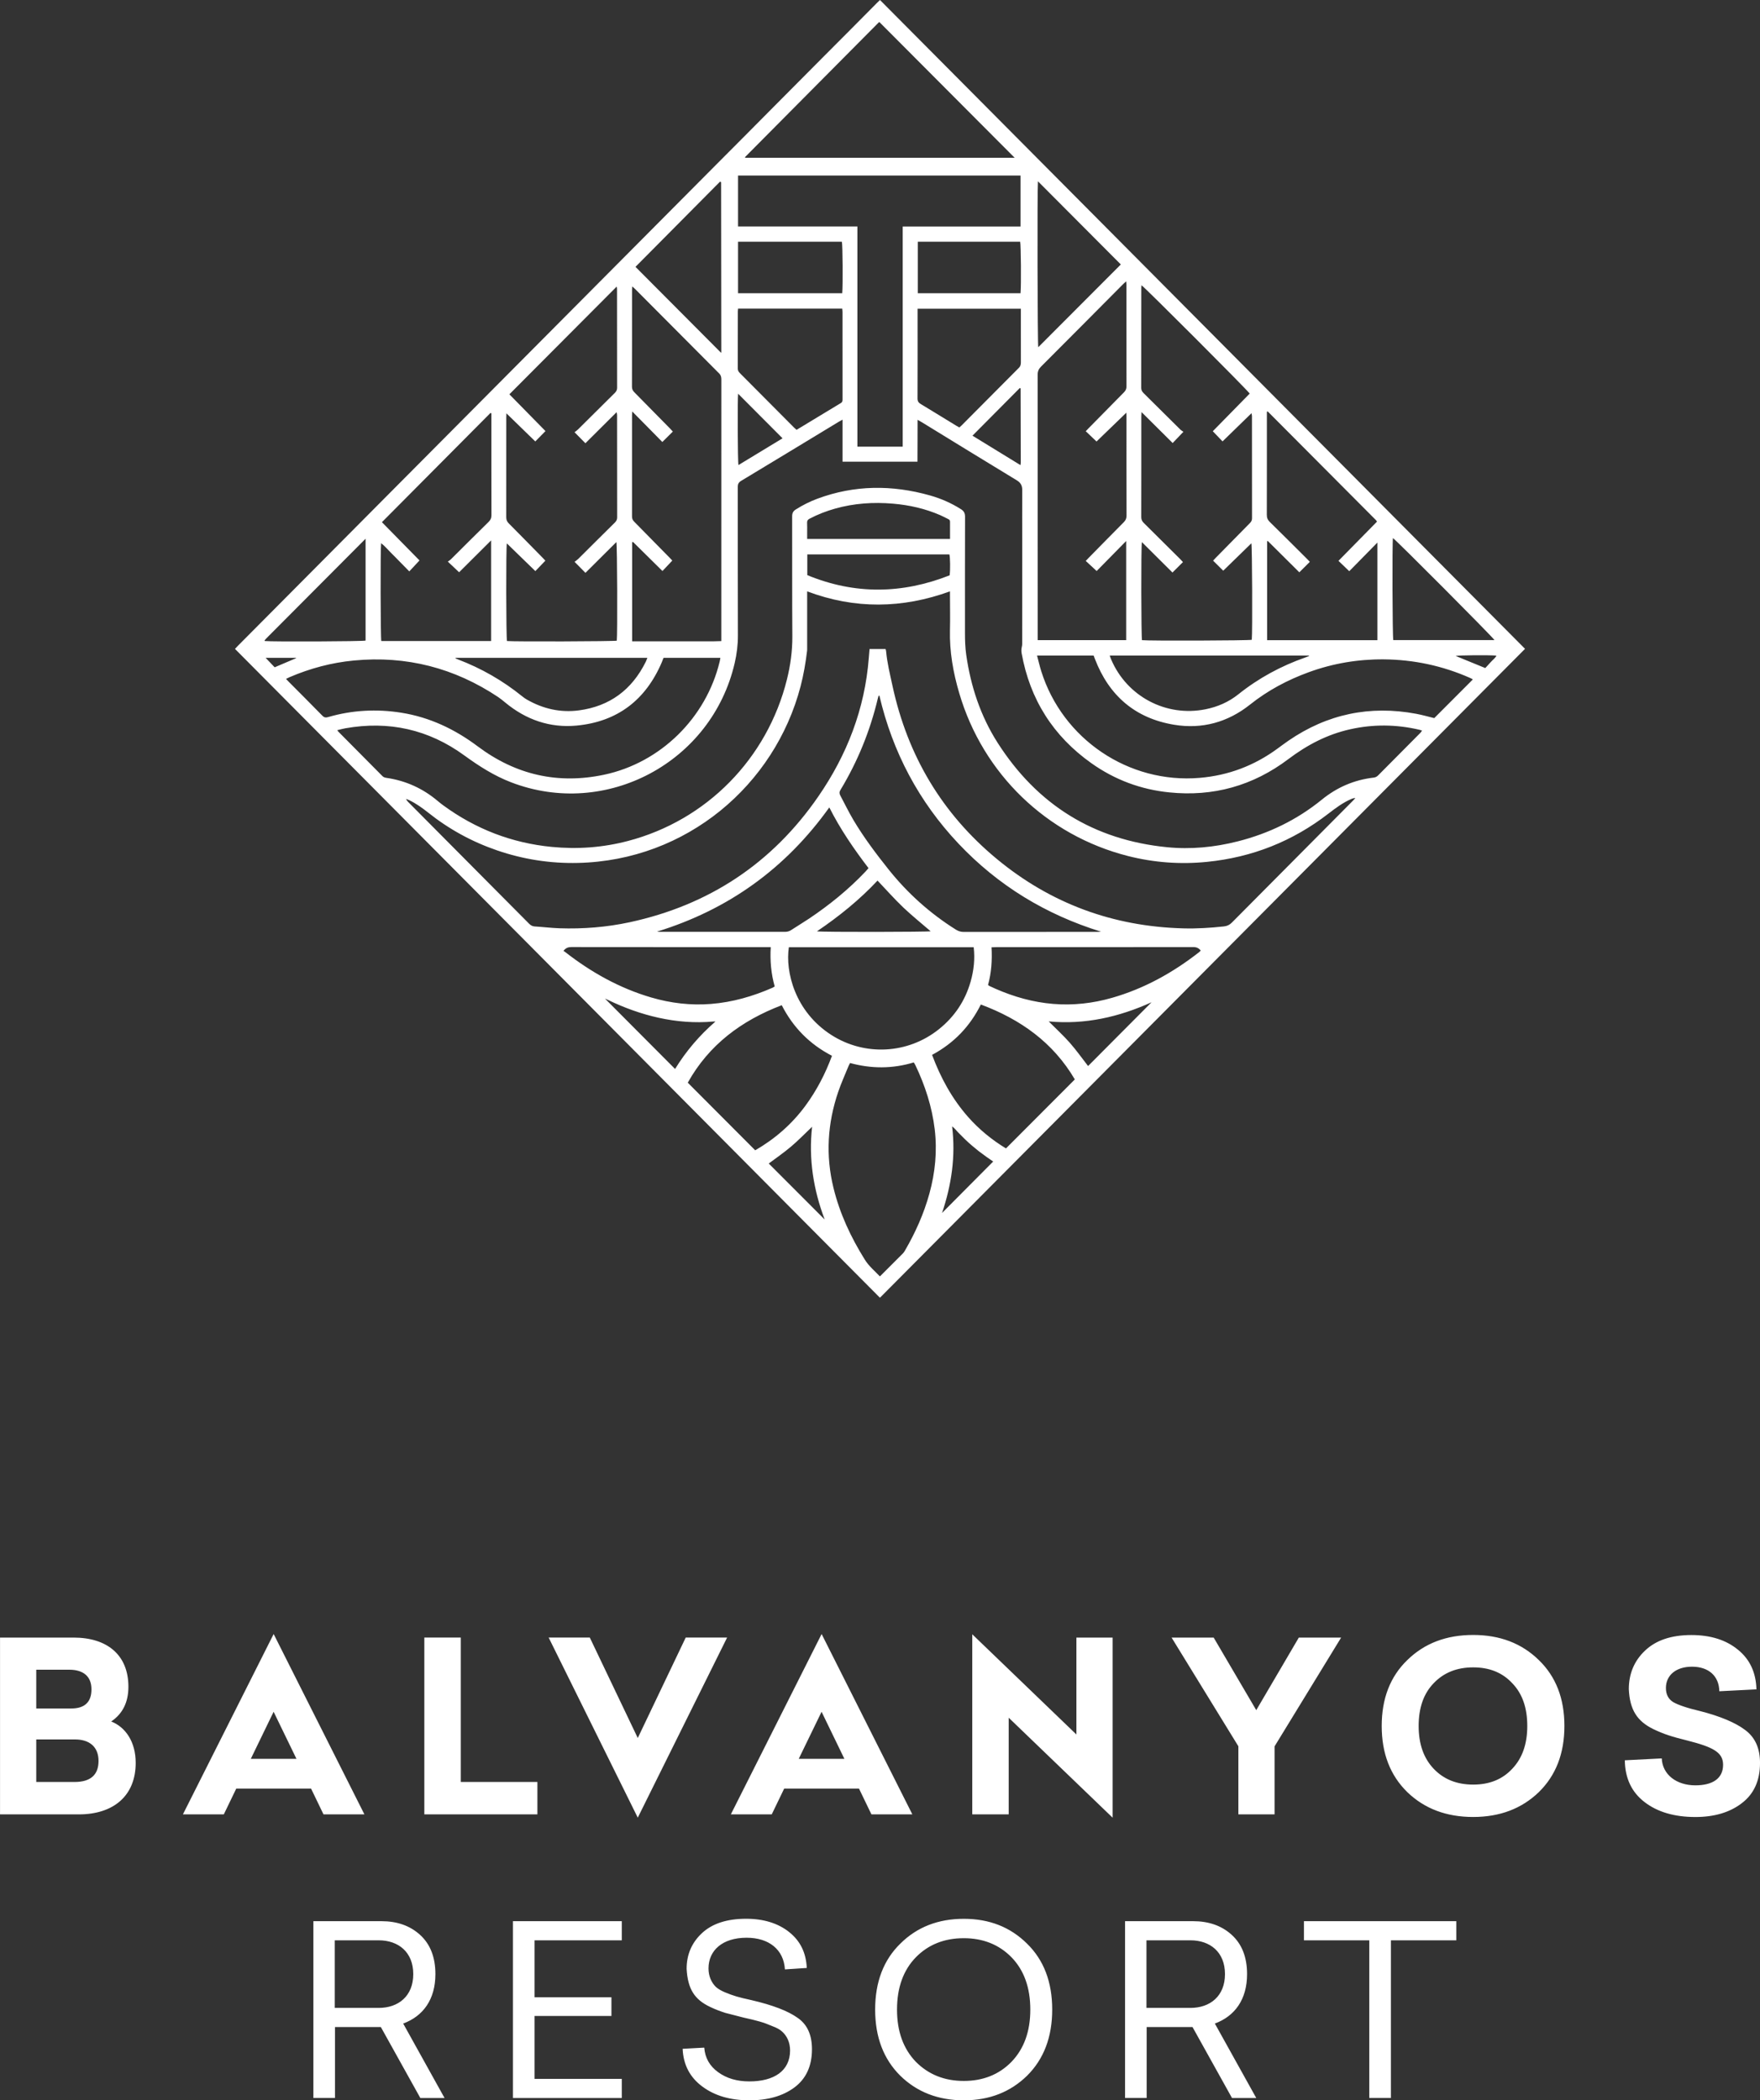 <svg width="114" height="136" viewBox="0 0 114 136" fill="white" xmlns="http://www.w3.org/2000/svg">
    <rect x="0" y="0" width="114" height="136" fill="#333333" stroke="none"/>
    <g clip-path="url(#clip0_841_962)">
        <path d="M17.205 42.595C17.411 42.812 17.599 43.009 17.791 43.209C18.252 43.01 18.715 42.815 19.177 42.62C19.175 42.613 19.172 42.602 19.171 42.595H17.205ZM96.206 43.258C96.319 43.133 96.448 43 96.569 42.862C96.686 42.728 96.845 42.629 96.927 42.453C96.473 42.408 94.456 42.426 94.286 42.473C94.906 42.728 95.527 42.982 96.204 43.258H96.206ZM47.81 25.495C47.766 25.773 47.78 29.915 47.832 30.113C48.793 29.531 49.746 28.953 50.687 28.382C49.719 27.41 48.764 26.452 47.81 25.495ZM64.329 75.21C64.198 75.12 64.038 75.012 63.884 74.901C63.72 74.784 63.557 74.664 63.397 74.542C63.246 74.422 63.097 74.299 62.949 74.173C62.801 74.047 62.658 73.916 62.519 73.783C62.373 73.642 62.235 73.496 62.09 73.355C61.957 73.227 61.854 73.065 61.671 72.938C61.908 74.885 61.629 76.731 61.019 78.542C62.131 77.425 63.226 76.324 64.329 75.213V75.21ZM66.101 30.121C66.112 30.038 66.119 29.998 66.119 29.96C66.115 28.36 66.113 26.759 66.109 25.161C66.109 25.155 66.103 25.147 66.097 25.143C66.091 25.137 66.082 25.135 66.058 25.123C65.045 26.142 64.023 27.168 62.99 28.211C64.038 28.855 65.052 29.477 66.101 30.119V30.121ZM52.603 72.959C52.13 73.409 51.707 73.849 51.242 74.241C50.773 74.64 50.263 74.988 49.794 75.34C50.995 76.543 52.207 77.752 53.417 78.966C52.691 77.045 52.367 75.05 52.602 72.957L52.603 72.959ZM74.593 64.897C72.474 65.856 70.273 66.359 67.927 66.138C68.4 66.613 68.875 67.047 69.299 67.527C69.725 68.012 70.103 68.546 70.478 69.028C71.842 67.656 73.213 66.284 74.593 64.895V64.897ZM46.341 66.146C46.294 66.146 46.249 66.141 46.202 66.146C45.006 66.254 43.826 66.158 42.656 65.901C41.512 65.649 40.42 65.251 39.365 64.741C39.295 64.708 39.222 64.678 39.185 64.66C40.687 66.167 42.203 67.689 43.727 69.218C44.426 68.078 45.299 67.05 46.343 66.144L46.341 66.146ZM52.916 60.306C53.304 60.363 60.132 60.348 60.281 60.302C59.691 59.793 59.076 59.299 58.504 58.757C57.929 58.206 57.398 57.607 56.84 57.019C55.685 58.254 54.367 59.323 52.916 60.306ZM52.291 37.241C55.38 38.516 58.447 38.46 61.511 37.253C61.56 36.92 61.547 36.055 61.493 35.898H52.291V37.241ZM61.536 34.898C61.536 34.507 61.535 34.144 61.536 33.779C61.536 33.694 61.494 33.647 61.424 33.614C61.251 33.529 61.081 33.437 60.904 33.359C59.929 32.936 58.906 32.704 57.846 32.613C56.578 32.505 55.324 32.586 54.094 32.933C53.519 33.095 52.965 33.309 52.434 33.589C52.318 33.65 52.272 33.722 52.278 33.853C52.287 34.039 52.282 34.227 52.282 34.411V34.899H61.536V34.898ZM23.68 34.884C21.512 37.062 19.38 39.2 17.251 41.337C17.212 41.376 17.177 41.419 17.141 41.463C17.136 41.469 17.136 41.478 17.139 41.485C17.141 41.493 17.147 41.5 17.15 41.508C17.662 41.559 23.507 41.535 23.68 41.479V34.884ZM96.803 41.448C96.676 41.236 90.384 34.922 90.224 34.841C90.174 35.166 90.193 41.276 90.247 41.448H96.803ZM66.103 18.989C66.152 18.473 66.129 15.826 66.079 15.652H59.448V18.989H66.103ZM54.553 18.989C54.602 18.504 54.583 15.826 54.53 15.652H47.805V18.989H54.553ZM29.496 42.593C29.511 42.617 29.515 42.637 29.527 42.641C29.571 42.662 29.615 42.68 29.66 42.697C31.178 43.275 32.57 44.072 33.835 45.097C33.929 45.172 34.028 45.243 34.134 45.303C35.181 45.9 36.305 46.157 37.501 45.998C39.498 45.732 40.929 44.662 41.826 42.856C41.864 42.779 41.89 42.698 41.932 42.595H29.496V42.593ZM84.794 42.479C84.79 42.47 84.787 42.459 84.782 42.449H71.879C71.916 42.553 71.943 42.635 71.978 42.713C73.004 45.103 75.534 46.439 78.083 45.927C78.864 45.771 79.581 45.462 80.213 44.956C81.523 43.91 82.975 43.123 84.554 42.571C84.635 42.544 84.712 42.509 84.793 42.477L84.794 42.479ZM67.231 11.74C67.18 12.328 67.205 22.338 67.25 22.483C69.034 20.698 70.826 18.899 72.599 17.125C70.817 15.337 69.025 13.54 67.231 11.74ZM41.162 17.279C43.033 19.156 44.871 21.002 46.709 22.847C46.709 22.846 46.721 22.816 46.721 22.786C46.719 19.123 46.715 15.461 46.709 11.798C46.709 11.792 46.7 11.786 46.691 11.783C46.685 11.779 46.677 11.779 46.633 11.768C44.812 13.601 42.977 15.451 41.162 17.279ZM36.496 61.572C36.529 61.593 36.559 61.606 36.584 61.627C38.276 62.951 40.121 63.986 42.189 64.591C43.454 64.96 44.742 65.112 46.054 65.007C47.447 64.897 48.772 64.513 50.049 63.953C50.091 63.933 50.13 63.905 50.179 63.876C49.946 63.046 49.871 62.207 49.923 61.328H49.637C45.429 61.328 41.219 61.33 37.011 61.324C36.809 61.324 36.651 61.375 36.497 61.57L36.496 61.572ZM63.999 63.779C64.041 63.81 64.056 63.83 64.079 63.84C64.219 63.905 64.356 63.971 64.497 64.031C65.684 64.55 66.92 64.898 68.213 65.005C69.508 65.112 70.784 64.969 72.034 64.61C74.114 64.014 75.968 62.984 77.668 61.656C77.705 61.626 77.736 61.591 77.775 61.554C77.648 61.387 77.499 61.325 77.294 61.325C74.583 61.331 71.87 61.33 69.159 61.33H64.522C64.428 61.33 64.335 61.336 64.224 61.339C64.271 62.18 64.216 62.983 63.998 63.779H63.999ZM42.558 60.324C42.619 60.329 42.677 60.338 42.738 60.338C45.442 60.338 48.146 60.338 50.85 60.339C50.993 60.339 51.117 60.306 51.236 60.23C51.62 59.979 52.015 59.742 52.397 59.488C53.727 58.596 54.965 57.595 56.069 56.427C56.133 56.358 56.193 56.286 56.256 56.214C55.303 54.965 54.427 53.693 53.716 52.282C50.885 56.241 47.172 58.903 42.558 60.324ZM66.122 19.991H59.434V20.246C59.434 22.098 59.439 23.949 59.43 25.8C59.43 25.98 59.493 26.075 59.641 26.163C60.414 26.627 61.179 27.103 61.95 27.572C62.011 27.609 62.074 27.641 62.141 27.678C62.19 27.635 62.231 27.599 62.273 27.56C63.511 26.312 64.751 25.063 65.994 23.82C66.094 23.72 66.125 23.614 66.125 23.476C66.121 22.394 66.124 21.31 66.124 20.226V19.989L66.122 19.991ZM47.807 19.985C47.801 20.055 47.792 20.103 47.792 20.153C47.792 21.39 47.793 22.627 47.787 23.862C47.787 24.003 47.85 24.087 47.938 24.174C49.105 25.347 50.272 26.519 51.437 27.69C51.486 27.74 51.541 27.783 51.596 27.833C52.56 27.249 53.51 26.671 54.463 26.099C54.58 26.03 54.574 25.935 54.574 25.83C54.574 23.954 54.574 22.079 54.572 20.202C54.572 20.133 54.56 20.064 54.554 19.985H47.807ZM60.373 68.305C60.93 69.796 61.668 71.147 62.706 72.325C63.432 73.148 64.274 73.825 65.16 74.362C66.663 72.856 68.136 71.381 69.619 69.895C68.221 67.512 66.109 66.005 63.532 65.044C63.184 65.742 62.754 66.364 62.226 66.915C61.69 67.47 61.079 67.925 60.373 68.306V68.305ZM48.918 74.484C50.186 73.751 51.286 72.801 52.17 71.599C52.899 70.606 53.461 69.527 53.889 68.365C52.441 67.617 51.368 66.524 50.636 65.089C48.022 66.087 45.917 67.653 44.549 70.106C46.011 71.573 47.457 73.023 48.918 74.485V74.484ZM51.097 61.337C50.857 62.912 51.486 65.505 53.851 67.018C56.014 68.401 58.812 68.254 60.824 66.637C61.829 65.832 62.515 64.804 62.87 63.562C63.076 62.837 63.158 62.097 63.069 61.336H51.099L51.097 61.337ZM56.993 82.651C57.51 82.136 58 81.646 58.49 81.155C58.54 81.104 58.578 81.041 58.616 80.978C59.292 79.816 59.839 78.596 60.198 77.294C60.577 75.925 60.712 74.533 60.543 73.116C60.368 71.666 59.923 70.295 59.297 68.982C59.267 68.919 59.227 68.862 59.188 68.794C57.808 69.213 56.435 69.207 55.062 68.833C55.014 68.922 54.977 68.985 54.952 69.052C54.73 69.599 54.486 70.136 54.296 70.692C53.597 72.738 53.47 74.816 53.988 76.923C54.396 78.59 55.113 80.118 56.017 81.565C56.278 81.986 56.653 82.29 56.993 82.651ZM56.961 45.045C56.943 45.046 56.928 45.046 56.91 45.046C56.892 45.105 56.876 45.165 56.859 45.226C56.359 47.327 55.556 49.301 54.441 51.147C54.361 51.275 54.36 51.381 54.427 51.506C54.708 52.033 54.968 52.572 55.271 53.085C55.945 54.22 56.737 55.273 57.558 56.302C58.794 57.849 60.247 59.15 61.923 60.2C62.08 60.296 62.235 60.345 62.42 60.345C65.311 60.341 68.201 60.341 71.089 60.341C71.165 60.341 71.241 60.333 71.319 60.329C67.749 59.224 64.657 57.35 62.086 54.629C59.514 51.905 57.817 48.7 56.961 45.045ZM31.826 26.761C31.807 26.753 31.787 26.747 31.768 26.741C29.427 29.096 27.086 31.449 24.738 33.812C25.575 34.662 26.387 35.492 27.172 36.289C26.945 36.534 26.732 36.764 26.511 36.999C26.308 36.792 26.105 36.585 25.9 36.378C25.702 36.177 25.508 35.974 25.306 35.776C25.104 35.576 24.925 35.351 24.686 35.172C24.635 35.516 24.648 41.341 24.698 41.509H31.811V34.992C31.085 35.713 30.398 36.398 29.738 37.055C29.494 36.827 29.269 36.614 29.007 36.366C29.075 36.315 29.148 36.273 29.205 36.217C30.017 35.41 30.828 34.599 31.645 33.797C31.777 33.67 31.834 33.539 31.832 33.353C31.826 31.235 31.828 29.115 31.828 26.995V26.761H31.826ZM82.119 35.027C82.106 35.034 82.089 35.04 82.074 35.046V41.452H89.218V35.132C88.58 35.782 87.979 36.393 87.395 36.987C87.153 36.755 86.929 36.542 86.696 36.316C87.531 35.468 88.359 34.623 89.194 33.775C89.164 33.733 89.15 33.706 89.128 33.683C86.793 31.338 84.457 28.995 82.122 26.65C82.116 26.645 82.107 26.644 82.107 26.644C82.092 26.645 82.085 26.651 82.059 26.666V26.893C82.059 29.037 82.061 31.181 82.055 33.324C82.053 33.518 82.104 33.656 82.243 33.793C83.062 34.594 83.871 35.405 84.684 36.214C84.745 36.276 84.802 36.34 84.841 36.38C84.608 36.612 84.39 36.831 84.161 37.058C83.489 36.392 82.802 35.708 82.116 35.027H82.119ZM65.722 10.216C62.801 7.285 59.884 4.36 56.955 1.423C56.95 1.428 56.911 1.456 56.879 1.491C54.008 4.382 51.136 7.273 48.264 10.166C48.259 10.171 48.258 10.183 48.259 10.19C48.259 10.196 48.265 10.202 48.273 10.217H65.722V10.216ZM18.527 43.961C18.588 44.024 18.623 44.067 18.663 44.106C19.404 44.851 20.145 45.591 20.88 46.342C20.999 46.465 21.101 46.478 21.261 46.43C22.816 45.98 24.396 45.897 25.994 46.15C27.83 46.442 29.462 47.217 30.94 48.326C33.399 50.171 36.127 50.799 39.129 50.165C42.783 49.392 45.736 46.489 46.615 42.841C46.634 42.764 46.645 42.685 46.66 42.596H42.989C42.973 42.619 42.967 42.625 42.964 42.632C42.932 42.715 42.903 42.797 42.868 42.88C41.824 45.327 39.99 46.733 37.35 46.983C35.625 47.146 34.077 46.607 32.734 45.498C32.585 45.373 32.434 45.252 32.276 45.142C29.435 43.246 26.316 42.444 22.917 42.77C21.473 42.907 20.087 43.278 18.751 43.85C18.687 43.878 18.624 43.911 18.53 43.958L18.527 43.961ZM95.393 44.004C95.381 43.991 95.375 43.973 95.362 43.967C95.312 43.941 95.261 43.916 95.211 43.893C93.433 43.109 91.572 42.712 89.631 42.695C87.967 42.682 86.345 42.953 84.779 43.524C83.404 44.025 82.124 44.702 80.969 45.623C79.527 46.771 77.86 47.229 76.05 46.929C73.536 46.514 71.834 45.052 70.92 42.665C70.893 42.59 70.863 42.517 70.837 42.447H67.172C67.265 42.797 67.34 43.126 67.441 43.45C68.824 47.87 73.115 50.757 77.706 50.368C79.566 50.212 81.244 49.577 82.749 48.472C82.983 48.302 83.216 48.127 83.454 47.963C85.972 46.232 88.734 45.66 91.727 46.219C92.127 46.294 92.522 46.408 92.901 46.499C93.732 45.668 94.556 44.84 95.393 44.003V44.004ZM55.536 14.663V28.924H58.471V14.667H66.104V11.366H47.805V14.664H55.536V14.663ZM40.944 41.526H42.898C43.535 41.526 44.169 41.53 44.806 41.526C45.447 41.521 46.086 41.541 46.722 41.512V40.951C46.722 35.498 46.722 30.044 46.724 24.592C46.724 24.434 46.704 24.303 46.579 24.179C44.755 22.352 42.934 20.52 41.113 18.689C41.071 18.647 41.02 18.612 40.95 18.552C40.946 18.653 40.938 18.714 40.938 18.776C40.938 20.864 40.94 22.952 40.934 25.039C40.934 25.191 40.983 25.294 41.086 25.398C41.858 26.177 42.626 26.964 43.396 27.744C43.457 27.807 43.514 27.872 43.582 27.945C43.346 28.178 43.127 28.397 42.901 28.62C42.244 27.96 41.622 27.311 40.952 26.644C40.946 26.767 40.938 26.827 40.938 26.89C40.938 29.074 40.94 31.259 40.937 33.444C40.937 33.584 40.982 33.683 41.08 33.782C41.852 34.562 42.62 35.347 43.39 36.13C43.451 36.192 43.508 36.256 43.546 36.298C43.321 36.537 43.109 36.764 42.909 36.975C42.278 36.352 41.646 35.728 41.016 35.105C41.01 35.099 41.002 35.097 40.994 35.096C40.986 35.094 40.979 35.096 40.971 35.097C40.964 35.099 40.958 35.103 40.946 35.109V41.527L40.944 41.526ZM71.025 28.588C70.781 28.357 70.557 28.142 70.327 27.923C70.385 27.861 70.441 27.803 70.496 27.746C71.265 26.962 72.034 26.179 72.807 25.399C72.917 25.287 72.967 25.174 72.964 25.017C72.959 22.825 72.962 20.631 72.962 18.44C72.962 18.378 72.953 18.318 72.944 18.218C72.858 18.299 72.799 18.348 72.744 18.402C70.974 20.183 69.205 21.965 67.431 23.738C67.278 23.892 67.211 24.044 67.211 24.265C67.217 29.872 67.216 35.48 67.216 41.086V41.449H72.946V35.031C72.275 35.716 71.639 36.361 71.034 36.975C70.787 36.747 70.559 36.536 70.327 36.321C70.388 36.253 70.444 36.195 70.5 36.139C71.264 35.362 72.025 34.583 72.793 33.811C72.919 33.686 72.968 33.56 72.968 33.385C72.962 31.233 72.964 29.081 72.964 26.929C72.964 26.85 72.956 26.773 72.955 26.724C72.311 27.346 71.662 27.973 71.026 28.588H71.025ZM80.946 25.482C80.652 25.108 74.102 18.555 73.938 18.471C73.933 18.53 73.926 18.585 73.926 18.641C73.926 20.8 73.927 22.961 73.921 25.122C73.921 25.269 73.979 25.36 74.076 25.458C74.868 26.24 75.657 27.027 76.449 27.81C76.511 27.872 76.591 27.916 76.652 27.959C76.398 28.223 76.184 28.448 75.957 28.687C75.294 28.03 74.635 27.375 73.941 26.684C73.935 26.817 73.927 26.886 73.927 26.956C73.927 29.133 73.929 31.31 73.923 33.487C73.923 33.649 73.979 33.757 74.09 33.866C74.883 34.648 75.67 35.435 76.461 36.22C76.522 36.282 76.579 36.345 76.623 36.396C76.393 36.624 76.178 36.837 75.944 37.072C75.295 36.428 74.637 35.773 73.963 35.103C73.905 35.42 73.918 41.284 73.97 41.452C74.439 41.503 80.909 41.481 81.081 41.428C81.13 40.94 81.106 35.35 81.054 35.18C80.436 35.782 79.82 36.38 79.232 36.954C79.021 36.746 78.801 36.527 78.576 36.303C78.619 36.256 78.674 36.196 78.728 36.139C79.471 35.386 80.21 34.629 80.952 33.878C81.04 33.79 81.097 33.703 81.097 33.565C81.093 31.356 81.096 29.146 81.093 26.938C81.093 26.887 81.076 26.838 81.064 26.755C80.422 27.378 79.807 27.979 79.188 28.581C78.994 28.379 78.783 28.159 78.556 27.923C79.347 27.115 80.149 26.3 80.946 25.486V25.482ZM32.996 25.535C33.783 26.333 34.564 27.13 35.332 27.913C35.096 28.154 34.883 28.37 34.672 28.584C34.059 27.989 33.443 27.389 32.803 26.765C32.799 26.857 32.793 26.935 32.793 27.012C32.793 29.172 32.794 31.332 32.791 33.494C32.79 33.662 32.843 33.781 32.96 33.896C33.701 34.641 34.434 35.39 35.169 36.138C35.23 36.199 35.287 36.264 35.325 36.304C35.095 36.543 34.884 36.762 34.676 36.98C34.059 36.383 33.443 35.782 32.83 35.186C32.772 35.386 32.779 41.328 32.84 41.508C33.277 41.553 39.775 41.533 39.951 41.485C40 41.129 39.982 35.29 39.924 35.1C39.256 35.769 38.594 36.425 37.921 37.093C37.688 36.855 37.47 36.635 37.217 36.38C37.313 36.304 37.388 36.255 37.45 36.195C38.242 35.41 39.029 34.621 39.822 33.841C39.918 33.745 39.975 33.652 39.975 33.506C39.969 31.298 39.97 29.09 39.97 26.88C39.97 26.83 39.955 26.779 39.94 26.689C39.252 27.377 38.59 28.033 37.918 28.701C37.685 28.463 37.467 28.243 37.214 27.988C37.31 27.913 37.385 27.863 37.447 27.8C38.239 27.016 39.026 26.23 39.819 25.446C39.915 25.351 39.972 25.258 39.972 25.113C39.966 22.976 39.967 20.84 39.967 18.704C39.967 18.654 39.954 18.605 39.945 18.557C37.628 20.881 35.323 23.196 32.99 25.536L32.996 25.535ZM61.536 38.291C58.438 39.413 55.374 39.454 52.282 38.292V38.562V41.937C52.282 42.003 52.284 42.068 52.278 42.131C52.185 42.91 52.054 43.683 51.855 44.443C50.186 50.827 44.477 55.717 37.444 55.876C35.649 55.918 33.898 55.648 32.197 55.064C30.567 54.505 29.075 53.689 27.726 52.612C27.345 52.311 26.953 52.03 26.517 51.818C26.448 51.785 26.375 51.76 26.305 51.73C26.335 51.817 26.386 51.875 26.438 51.929C27.179 52.674 27.918 53.417 28.656 54.162C30.53 56.046 32.403 57.93 34.273 59.814C34.375 59.916 34.478 59.979 34.627 59.989C35.165 60.022 35.701 60.089 36.242 60.108C37.767 60.159 39.283 60.039 40.777 59.719C45.911 58.613 50.014 55.91 53.004 51.574C54.862 48.882 56.017 45.908 56.273 42.614C56.287 42.422 56.305 42.231 56.323 42.026H57.361C57.374 42.08 57.392 42.119 57.394 42.158C57.463 42.925 57.649 43.671 57.812 44.422C58.788 48.93 61.019 52.684 64.563 55.616C68.064 58.515 72.111 59.994 76.644 60.114C77.524 60.138 78.398 60.083 79.272 59.988C79.489 59.964 79.644 59.889 79.795 59.736C82.398 57.111 85.007 54.49 87.612 51.869C87.673 51.808 87.731 51.743 87.791 51.68C87.691 51.674 87.609 51.7 87.533 51.734C86.986 51.971 86.518 52.318 86.049 52.681C83.728 54.477 81.105 55.516 78.187 55.807C76.458 55.981 74.747 55.856 73.062 55.429C67.798 54.091 63.666 50.107 62.131 44.877C61.739 43.546 61.497 42.189 61.532 40.792C61.551 40.056 61.533 39.319 61.533 38.583V38.294L61.536 38.291ZM54.574 27.174C54.462 27.237 54.397 27.268 54.336 27.306C52.227 28.584 50.118 29.864 48.005 31.137C47.837 31.238 47.786 31.35 47.786 31.541C47.792 34.746 47.784 37.95 47.796 41.155C47.798 41.758 47.723 42.347 47.589 42.929C46.104 49.367 39.249 53.021 33.106 50.656C32.005 50.234 31.026 49.607 30.078 48.918C27.759 47.227 25.183 46.661 22.369 47.158C22.2 47.188 22.033 47.235 21.846 47.28C21.888 47.336 21.903 47.364 21.925 47.385C22.875 48.343 23.828 49.298 24.774 50.257C24.85 50.332 24.934 50.352 25.031 50.368C26.281 50.55 27.39 51.051 28.356 51.869C28.474 51.968 28.594 52.063 28.718 52.153C30.816 53.687 33.153 54.587 35.737 54.839C37.406 55.001 39.052 54.881 40.671 54.456C45.766 53.123 49.701 49.122 50.974 43.988C51.199 43.077 51.328 42.152 51.322 41.204C51.304 38.613 51.317 36.025 51.31 33.435C51.308 33.218 51.378 33.093 51.552 32.985C51.991 32.709 52.451 32.476 52.935 32.296C55.346 31.398 57.785 31.388 60.239 32.081C60.949 32.281 61.618 32.575 62.243 32.97C62.434 33.089 62.51 33.227 62.509 33.46C62.501 35.976 62.504 38.492 62.504 41.009C62.504 41.478 62.519 41.94 62.586 42.407C62.878 44.446 63.511 46.361 64.618 48.095C67.189 52.117 70.847 54.388 75.587 54.858C77.128 55.011 78.658 54.864 80.162 54.483C82.173 53.975 84.001 53.093 85.618 51.779C86.599 50.98 87.716 50.497 88.973 50.352C89.092 50.338 89.183 50.293 89.267 50.207C90.18 49.284 91.097 48.364 92.014 47.441C92.048 47.404 92.072 47.358 92.109 47.307C92.042 47.284 91.998 47.268 91.95 47.256C90.453 46.903 88.953 46.887 87.452 47.223C85.972 47.552 84.663 48.239 83.457 49.149C81.166 50.88 78.586 51.6 75.739 51.309C73.896 51.125 72.199 50.49 70.683 49.413C68.218 47.663 66.711 45.289 66.174 42.299C66.158 42.215 66.156 42.123 66.162 42.035C66.171 41.926 66.21 41.817 66.21 41.709C66.212 39.532 66.212 37.354 66.212 35.177C66.212 34.029 66.207 32.88 66.213 31.73C66.215 31.446 66.115 31.256 65.862 31.103C63.808 29.858 61.762 28.599 59.714 27.343C59.635 27.294 59.551 27.249 59.434 27.184C59.425 28.112 59.439 29.004 59.427 29.894H54.574V27.175V27.174ZM98.782 42.012C84.841 56.031 70.928 70.022 56.996 84.032C43.067 70.024 29.151 56.029 15.22 42.017C15.291 41.941 15.356 41.873 15.421 41.806C18.658 38.549 21.898 35.293 25.137 32.033C32.268 24.862 39.4 17.691 46.532 10.518C47.099 9.949 47.668 9.381 48.233 8.811C48.8 8.237 49.369 7.667 49.938 7.093C50.514 6.515 51.089 5.937 51.662 5.359C52.231 4.787 52.8 4.215 53.371 3.64C53.94 3.069 54.509 2.498 55.08 1.926C55.649 1.354 56.217 0.779 56.786 0.207C56.855 0.14 56.923 0.075 56.999 0C70.929 14.007 84.847 28.003 98.781 42.014L98.782 42.012Z"/>
        <path d="M94.326 125.64H90.093V135.848H88.693V125.64H84.46V124.4H94.328V125.64H94.326ZM74.259 130.016H77.106C78.385 130.016 79.345 129.25 79.345 127.827C79.345 126.404 78.385 125.639 77.106 125.639H74.259V130.015V130.016ZM79.799 135.848L77.243 131.256H74.272V135.848H72.873V124.4H77.273C78.293 124.4 79.13 124.69 79.786 125.289C80.44 125.885 80.776 126.727 80.776 127.829C80.776 129.467 79.983 130.552 78.689 131.028L81.371 135.85H79.802L79.799 135.848ZM59.321 126.74C58.514 127.568 58.102 128.7 58.102 130.123C58.102 131.546 58.514 132.664 59.321 133.505C60.144 134.332 61.178 134.745 62.428 134.745C63.677 134.745 64.712 134.332 65.519 133.505C66.325 132.664 66.736 131.546 66.736 130.123C66.736 128.7 66.325 127.568 65.519 126.74C64.712 125.916 63.677 125.502 62.428 125.502C61.163 125.502 60.129 125.916 59.321 126.74ZM62.428 124.247C64.088 124.247 65.442 124.784 66.524 125.855C67.605 126.91 68.154 128.333 68.154 130.123C68.154 131.914 67.605 133.337 66.524 134.409C65.442 135.464 64.088 135.999 62.428 135.999C60.767 135.999 59.395 135.464 58.316 134.409C57.234 133.337 56.686 131.915 56.686 130.123C56.686 128.333 57.234 126.91 58.316 125.855C59.395 124.783 60.765 124.247 62.428 124.247ZM51.115 125.106C51.83 125.67 52.212 126.436 52.257 127.429L50.841 127.523C50.764 126.236 49.805 125.472 48.359 125.472C46.791 125.472 45.892 126.296 45.892 127.461C45.892 127.995 46.105 128.395 46.365 128.654C46.503 128.778 46.701 128.899 46.958 129.006C47.508 129.234 47.826 129.327 48.664 129.51C50.05 129.831 51.041 130.214 51.664 130.659C52.288 131.086 52.593 131.761 52.593 132.693C52.593 133.78 52.212 134.607 51.45 135.171C50.703 135.724 49.731 135.999 48.542 135.999C47.309 135.999 46.304 135.709 45.496 135.111C44.689 134.515 44.262 133.705 44.216 132.664L45.617 132.588C45.663 133.245 45.966 133.781 46.515 134.178C47.064 134.577 47.733 134.775 48.54 134.775C50.124 134.775 51.175 134.102 51.175 132.771C51.175 132.233 50.962 131.822 50.672 131.561C50.534 131.423 50.307 131.3 50.016 131.193C49.453 130.948 49.059 130.842 48.159 130.642L46.972 130.336C46.683 130.243 46.347 130.121 45.998 129.953C44.992 129.477 44.55 128.805 44.474 127.488C44.474 126.554 44.81 125.79 45.464 125.178C46.137 124.55 47.094 124.244 48.328 124.244C49.471 124.244 50.4 124.537 51.115 125.103V125.106ZM40.275 125.64H34.624V129.329H39.604V130.539H34.624V134.61H40.275V135.85H33.224V124.401H40.275V125.642V125.64ZM21.682 130.016H24.53C25.809 130.016 26.768 129.25 26.768 127.827C26.768 126.404 25.808 125.639 24.53 125.639H21.682V130.015V130.016ZM27.225 135.848L24.669 131.256H21.698V135.848H20.299V124.4H24.699C25.72 124.4 26.556 124.69 27.212 125.289C27.866 125.885 28.202 126.727 28.202 127.829C28.202 129.467 27.409 130.552 26.115 131.028L28.795 135.85H27.227L27.225 135.848ZM112.568 106.818C113.344 107.445 113.741 108.302 113.769 109.389L111.364 109.512C111.35 108.533 110.679 107.922 109.597 107.922C108.547 107.922 107.906 108.487 107.906 109.299C107.906 109.712 108.059 110.017 108.38 110.216C108.7 110.399 109.278 110.599 110.132 110.799C111.442 111.135 112.415 111.549 113.04 112.022C113.681 112.497 114.001 113.201 114.001 114.15C114.001 115.298 113.605 116.17 112.813 116.766C112.035 117.362 111.031 117.655 109.814 117.655C108.459 117.655 107.361 117.334 106.525 116.69C105.685 116.049 105.259 115.143 105.244 113.983L107.636 113.86C107.681 114.9 108.58 115.604 109.814 115.604C110.909 115.604 111.609 115.176 111.609 114.273C111.609 113.462 110.954 113.124 109.266 112.696C108.29 112.452 107.787 112.3 107.056 111.947C106.051 111.443 105.564 110.724 105.503 109.376C105.503 108.38 105.854 107.54 106.553 106.882C107.254 106.21 108.259 105.872 109.554 105.872C110.803 105.872 111.808 106.193 112.57 106.821L112.568 106.818ZM92.864 108.99C92.211 109.664 91.89 110.583 91.89 111.761C91.89 112.923 92.21 113.843 92.864 114.532C93.52 115.221 94.373 115.556 95.423 115.556C96.473 115.556 97.312 115.22 97.952 114.532C98.606 113.843 98.926 112.925 98.926 111.761C98.926 110.583 98.606 109.665 97.952 108.99C97.311 108.301 96.473 107.966 95.423 107.966C94.373 107.966 93.52 108.302 92.864 108.99ZM99.671 107.49C100.782 108.562 101.331 109.984 101.331 111.761C101.331 113.537 100.782 114.96 99.671 116.047C98.56 117.116 97.144 117.653 95.421 117.653C93.685 117.653 92.269 117.116 91.158 116.047C90.047 114.96 89.497 113.537 89.497 111.761C89.497 109.985 90.047 108.562 91.158 107.49C92.269 106.405 93.685 105.867 95.421 105.867C97.144 105.867 98.558 106.403 99.671 107.49ZM82.557 113.076V117.485H80.213V113.076L75.887 106.037H78.613L81.371 110.736L84.128 106.037H86.869L82.56 113.076H82.557ZM69.721 112.311V106.037H72.067V117.698L65.336 111.225V117.485H62.976V105.822L69.721 112.311ZM51.738 113.887H54.693L53.216 110.841L51.737 113.887H51.738ZM59.094 117.484H56.445L55.639 115.814H50.794L49.988 117.484H47.339L53.219 105.806L59.095 117.484H59.094ZM41.31 117.697L35.538 106.035H38.203L41.31 112.54L44.416 106.035H47.097L41.31 117.697ZM29.845 115.387H34.809V117.484H27.485V106.035H29.845V115.385V115.387ZM16.247 113.887H19.202L17.723 110.841L16.246 113.887H16.247ZM23.603 117.484H20.954L20.148 115.814H15.303L14.497 117.484H11.848L17.725 105.806L23.604 117.484H23.603ZM2.348 112.632V115.387H4.829C5.864 115.387 6.382 114.927 6.382 114.025C6.382 113.091 5.771 112.632 4.859 112.632H2.348ZM2.348 108.118V110.628H4.615C5.483 110.628 5.925 110.215 5.925 109.388C5.925 108.547 5.394 108.118 4.494 108.118H2.348ZM0.001 106.037H4.769C6.914 106.037 8.317 107.139 8.317 109.221C8.317 110.216 7.949 110.965 7.204 111.47C8.133 111.836 8.789 112.786 8.789 114.148C8.789 116.292 7.341 117.485 5.104 117.485H0.002V106.037H0.001Z"/>
    </g>
    <defs>
        <clipPath id="clip0_841_962">
            <rect width="114" height="136" fill="none"/>
        </clipPath>
    </defs>
</svg>

